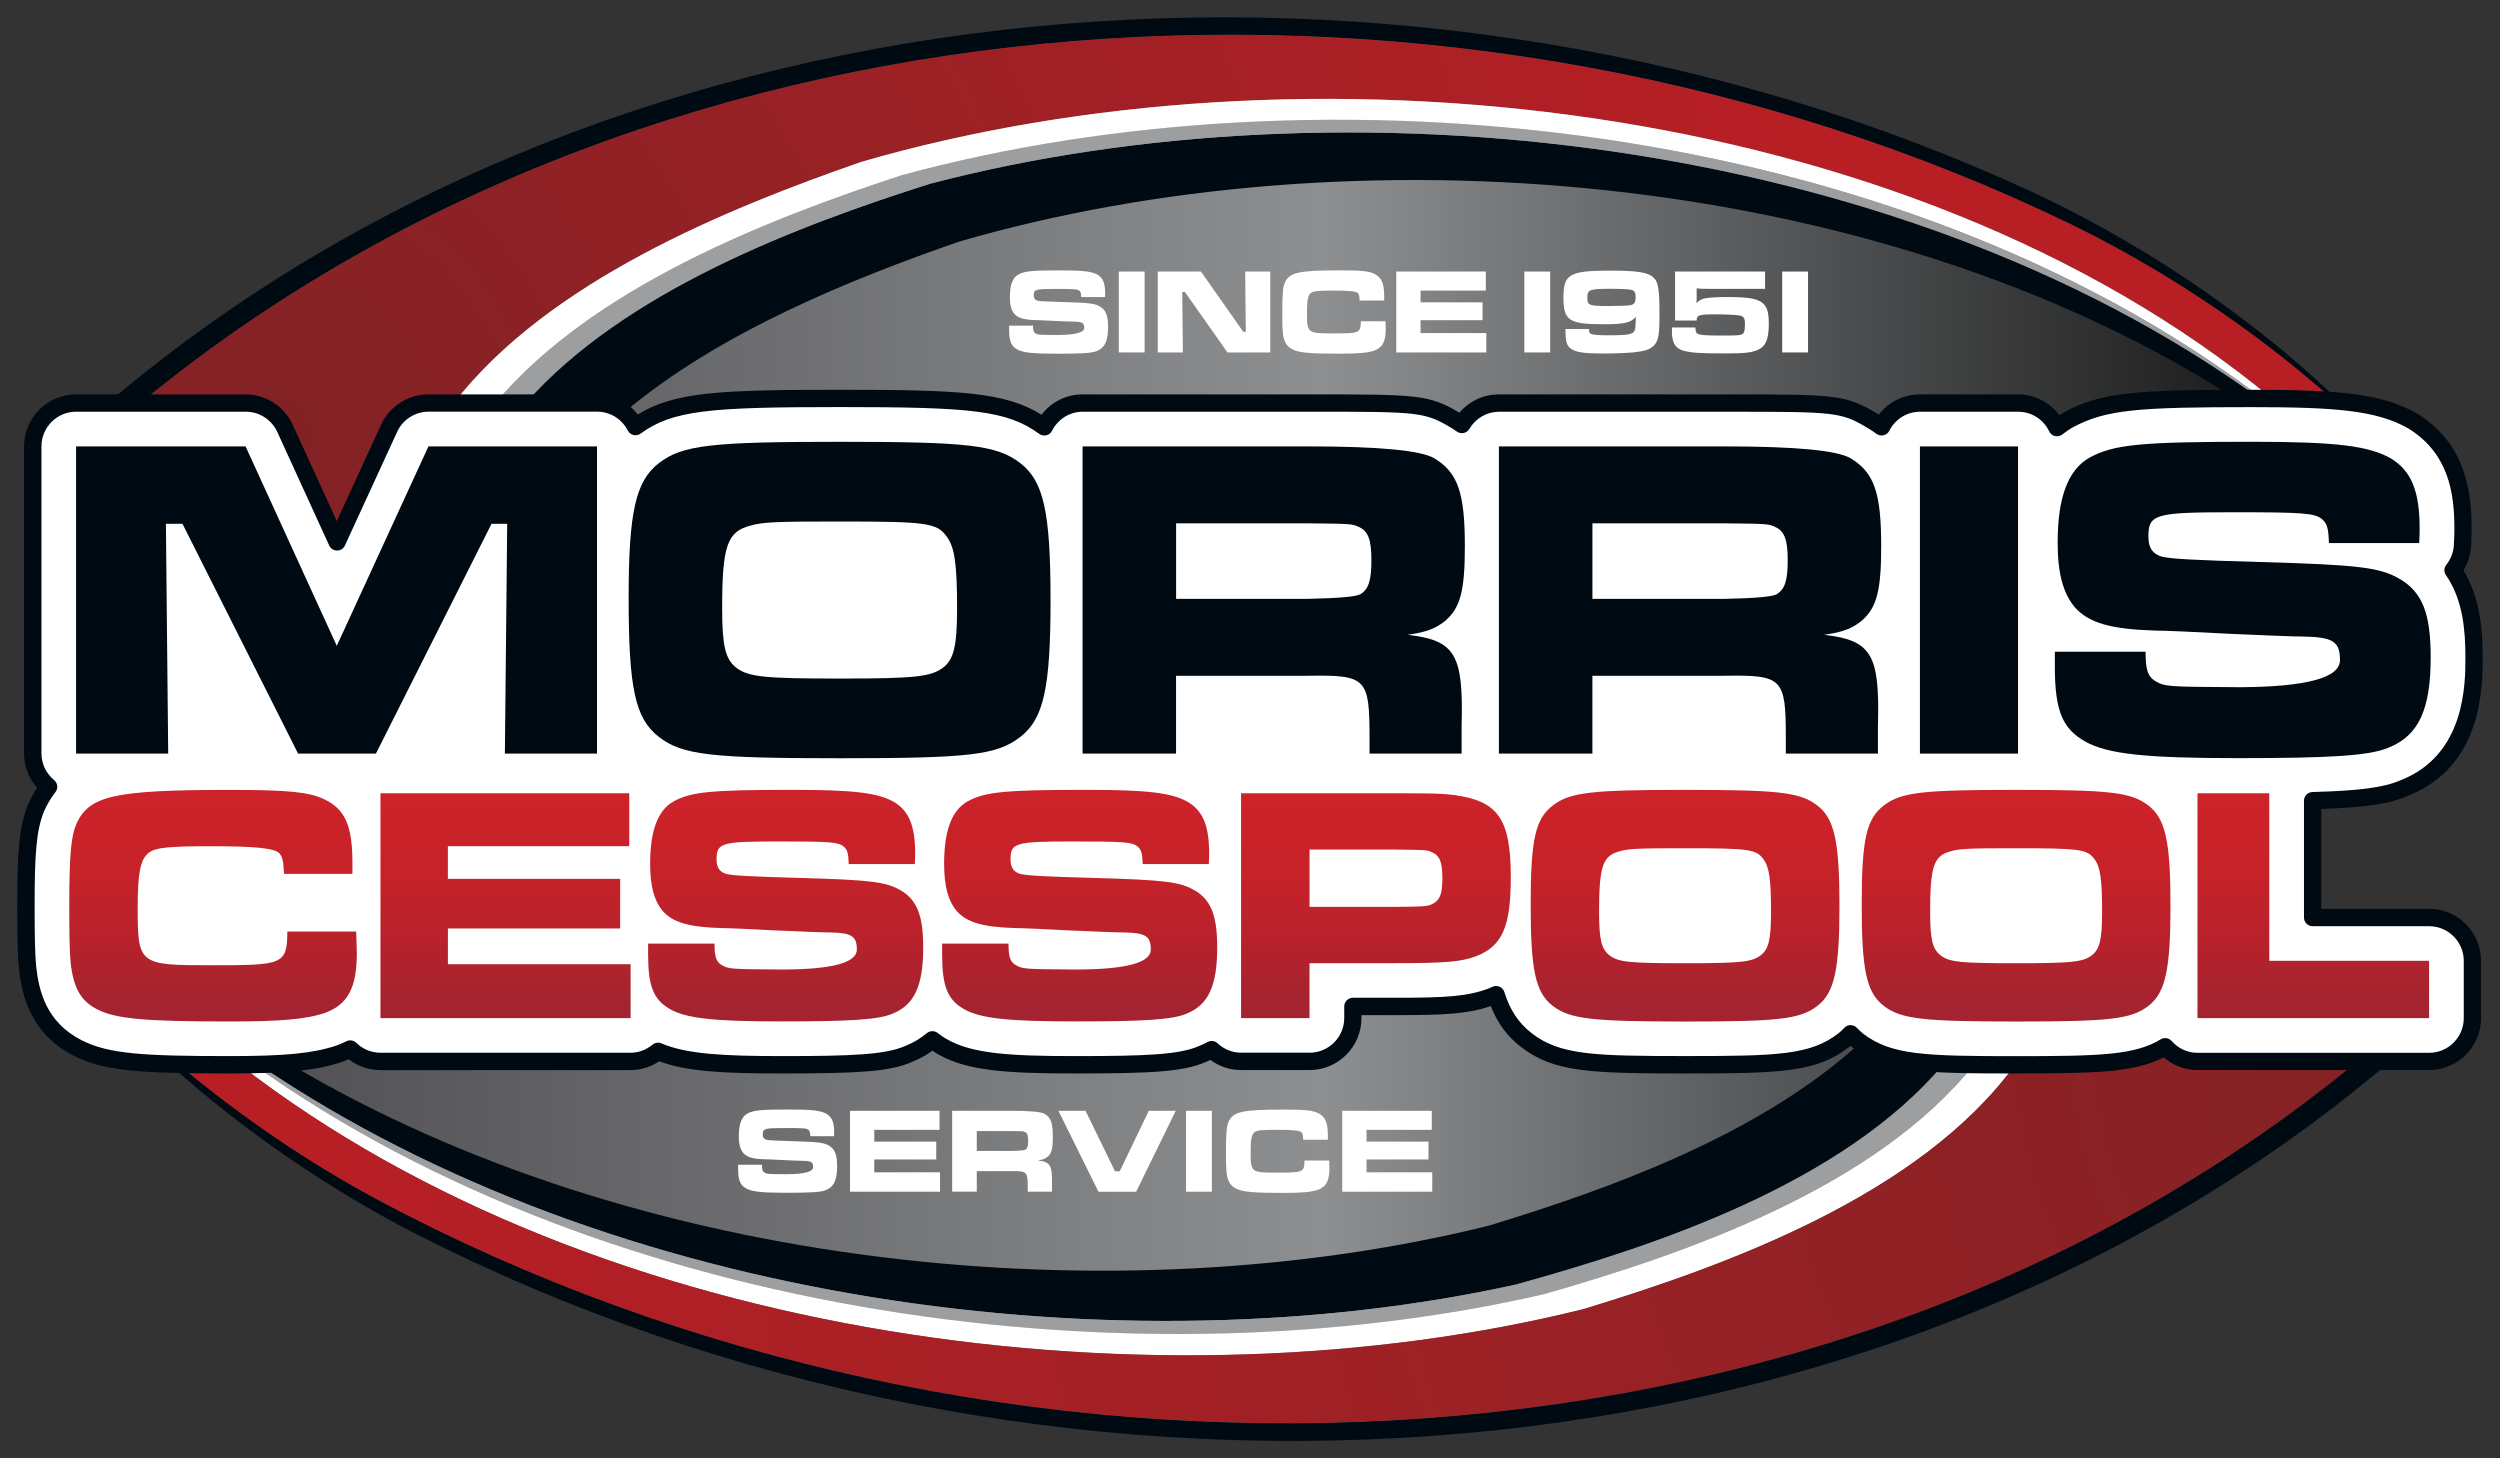 <svg xmlns="http://www.w3.org/2000/svg" xmlns:xlink="http://www.w3.org/1999/xlink" id="Layer_1" viewBox="0 0 721.76 421"><rect x="0" y="0" width="721.76" height="421" fill="#333333" stroke="none"/><defs><style>.cls-1{fill:url(#linear-gradient);}.cls-1,.cls-2,.cls-3,.cls-4,.cls-5,.cls-6,.cls-7,.cls-8{stroke-width:0px;}.cls-2{fill:url(#radial-gradient);}.cls-3{fill:url(#radial-gradient-2);}.cls-4{fill:url(#linear-gradient-2);}.cls-5{fill:#9c9ea0;}.cls-6{fill:#b81f25;}.cls-7{fill:#fff;}.cls-8{fill:#000a13;}</style><linearGradient id="linear-gradient" x1="7.5" y1="210.46" x2="714.26" y2="210.46" gradientUnits="userSpaceOnUse"><stop offset="0" stop-color="#434244"></stop><stop offset=".53" stop-color="#8d8f91"></stop><stop offset="1" stop-color="#000"></stop></linearGradient><radialGradient id="radial-gradient" cx="701.77" cy="306.23" fx="701.77" fy="306.23" r="617.74" gradientUnits="userSpaceOnUse"><stop offset="0" stop-color="#822225"></stop><stop offset="1" stop-color="#b81f25"></stop></radialGradient><radialGradient id="radial-gradient-2" cx="77.77" cy="126.51" fx="77.77" fy="126.51" r="451.67" xlink:href="#radial-gradient"></radialGradient><linearGradient id="linear-gradient-2" x1="360.65" y1="233.39" x2="360.65" y2="292.84" gradientUnits="userSpaceOnUse"><stop offset="0" stop-color="#cc2229"></stop><stop offset=".29" stop-color="#c72229"></stop><stop offset=".61" stop-color="#ba222b"></stop><stop offset=".93" stop-color="#a5232f"></stop><stop offset=".96" stop-color="#a32430"></stop></linearGradient></defs><path class="cls-1" d="m701.29,264.9h-33.64v-33.74c14.93-.42,21.58-1.48,26.65-3.71,19.96-7.98,19.96-29.55,19.96-37.67,0-8.54-.89-17.73-6.06-25.16,1.52-1.9,2.51-4.27,2.71-6.87.16-2.13.17-4.42.17-5.07,0-10.26-1.59-23.03-14.31-31.01-5.87-3.43-12.83-5.12-22.78-5.93-22.97-20.51-49.52-38.11-76.23-51.1C422.99-20.08,192.33-8.82,40.46,116.38h-18.49c-6.9,0-12.5,5.6-12.5,12.5v88.69c0,3.88,1.8,7.29,4.57,9.59-1.33,1.7-2.51,3.64-3.52,5.88-2.6,6.19-3.02,13.58-3.02,28.89,0,9.02.13,14,.46,17.29.77,7.25,3.12,17.55,14.45,23.34,6.37,3.24,13.87,4.38,29.08,4.73,18.02,15.13,37.66,28.45,57.52,39.1,176.02,94.03,414.98,89.12,571.65-39.94h20.64c6.9,0,12.5-5.6,12.5-12.5v-16.55c0-6.9-5.6-12.5-12.5-12.5Z"></path><path class="cls-8" d="m437.61,370.86c40.88-11.26,94.51-29.26,123.59-63.73-11.77-.53-18.27-2.03-24.06-6.17-28.92,26.65-72.79,42.4-107.34,52.9-106.67,26.48-245.61,13.32-346.53-46.95-2.53.2-5.37.33-8.57.41,102.18,69.5,249.57,88.54,362.91,63.54Z"></path><path class="cls-5" d="m445.86,373.6c41.27-11.81,95.52-30.65,123.99-66.24-3.16-.04-6.05-.11-8.65-.23-29.08,34.47-82.71,52.47-123.59,63.73-113.34,25-260.73,5.96-362.91-63.54-.5.01-.98.03-1.5.04,103.12,73.69,256.18,93.16,372.66,66.24Z"></path><path class="cls-7" d="m457.14,377.96c41.94-12.74,97.32-33.03,124.65-70.54-4.42,0-8.36-.01-11.93-.06-28.47,35.58-82.72,54.43-123.99,66.24-116.48,26.92-269.54,7.45-372.66-66.24-1.26.02-2.62.04-4,.05,104.18,80.74,266.51,100.71,387.93,70.56Z"></path><path class="cls-2" d="m109,346.38c176.02,94.03,414.98,89.12,571.65-39.94h-46.23c-3.73,0-7.03-1.66-9.32-4.25-8.21,4.93-18.56,5.22-42.84,5.22-.17,0-.31,0-.48,0-27.33,37.51-82.71,57.8-124.65,70.54-121.43,30.15-283.75,10.18-387.93-70.56-.96,0-1.86.02-2.87.02-5.68,0-10.55-.04-14.85-.14,18.02,15.13,37.66,28.45,57.52,39.1Z"></path><path class="cls-8" d="m680.65,306.45c-156.66,129.06-395.63,133.96-571.65,39.94-19.86-10.64-39.5-23.97-57.52-39.1-.88-.02-1.75-.04-2.58-.07,21.61,19.42,46.25,36.23,71.12,48.98,177.41,90.63,415.75,81.53,570.04-49.75h-9.42Z"></path><path class="cls-6" d="m48.84,307.21c.56.5,1.11,1.01,1.68,1.51-.55-.49-1.06-1.01-1.61-1.51-.02,0-.04,0-.07,0Z"></path><path class="cls-7" d="m554.29,128.88h28.32v88.69h-28.32v-88.69Zm-241.73,0h65.29q30.58,0,36.3,3.46c6.78,4.12,8.78,9.97,8.78,25.4,0,12.9-1.33,17.82-5.72,21.54-2.66,2.13-5.19,3.19-10.77,3.99,13.7,1.59,16.09,5.58,15.56,26.06v8.24h-26.59v-4.65c0-17.15-.93-18.08-17.68-17.82h-38.16v22.47h-26.99v-88.69Zm-204.03,88.69h-22.47l-33.38-66.35h-4.79l.66,66.35h-26.59v-88.69h48.93l26.33,57.58,26.46-57.58h48.67v88.69h-26.59l.66-66.35h-4.52l-33.37,66.35Zm134.13,1.33c-37.36,0-45.61-.93-52.39-6.12-6.91-5.32-8.78-14.1-8.78-40.16s1.99-33.77,8.78-38.96c6.78-5.19,15.16-6.12,52.12-6.12s45.34.93,52.12,6.12c6.78,5.19,8.78,14.09,8.78,39.49s-1.99,34.44-8.78,39.63c-6.78,5.19-15.16,6.12-51.86,6.12Zm272.93-1.33v-4.65c0-17.15-.93-18.08-17.68-17.82h-38.16v22.47h-26.99v-88.69h65.29q30.58,0,36.3,3.46c6.78,4.12,8.78,9.97,8.78,25.4,0,12.9-1.33,17.82-5.72,21.54-2.66,2.13-5.19,3.19-10.77,3.99,13.7,1.59,16.09,5.58,15.56,26.06v8.24h-26.59Zm174.07-1.73c-5.45,2.39-16.09,3.06-43.75,3.06s-37.5-1.2-43.88-4.79c-6.65-3.72-8.78-9.04-8.78-21.67v-4.26h26.2c0,4.92.53,7.05,2.66,8.38,2.93,1.73,3.19,1.73,24.47,1.86q28.99-.13,28.99-7.84c0-5.32-1.99-6.65-10.64-6.78-3.06,0-11.83-.4-21.27-.8-9.84-.53-18.61-.93-21.54-.93-12.9-.4-19.15-2.26-23.14-6.78-3.32-3.99-4.92-9.71-4.92-18.61,0-13.16,3.06-21.14,9.31-24.6,6.91-3.72,14.63-4.52,46.67-4.52,24.73,0,34.04,1.2,40.42,4.92,5.72,3.59,8.11,9.31,8.11,20.21,0,.53,0,2.39-.13,4.12h-26.06c-.13-4.39-.53-5.58-1.99-6.91-2.13-1.73-5.19-1.99-25.53-1.99-22.74,0-24.6.53-24.6,7.05,0,3.19,1.2,4.92,3.72,5.72,2.39.67,9.31,1.06,28.72,1.6,28.59.8,34.57,1.6,40.16,4.92,6.51,3.86,8.91,9.97,8.91,22.6,0,15.03-3.46,22.61-12.1,26.06ZM93.68,292.49c-5.26,1.75-12.46,2.43-27.35,2.43-24.72,0-32.9-.78-38.25-3.5-4.77-2.43-6.91-6.23-7.69-13.53-.29-2.92-.39-8.27-.39-15.96,0-15.09.49-20.34,2.04-24.04,3.7-8.18,10.9-9.83,44.38-9.83,16.74,0,22.78.58,27.25,2.73,5.94,2.82,8.08,7.59,8.08,18.3v3.21h-19.76c-.19-3.8-.39-4.67-1.17-5.74-1.17-1.66-6.62-2.24-20.05-2.24-12.36,0-15.96.39-17.91,1.95-2.33,1.95-3.11,5.74-3.11,15.57,0,16.64.29,16.84,21.12,16.84s22-.1,22.09-9.73h19.86c.1,3.7.19,5.16.19,6.13,0,10.22-2.63,14.99-9.34,17.42Zm88.37,1.46h-72.22v-64.92h71.83v15.28h-52.37v9.44h49.74v14.31h-49.74v10.32h52.75v15.57Zm75.62-1.27c-3.99,1.75-11.78,2.24-32.02,2.24s-27.45-.88-32.12-3.5c-4.87-2.73-6.42-6.62-6.42-15.87v-3.11h19.18c0,3.6.39,5.16,1.95,6.13,2.14,1.27,2.33,1.27,17.91,1.36q21.22-.1,21.22-5.74c0-3.89-1.46-4.87-7.79-4.96-2.24,0-8.66-.29-15.57-.58-7.2-.39-13.63-.68-15.77-.68-9.44-.29-14.02-1.65-16.94-4.96-2.43-2.92-3.6-7.11-3.6-13.63,0-9.64,2.24-15.48,6.81-18.01,5.06-2.73,10.71-3.31,34.17-3.31,18.1,0,24.92.88,29.59,3.6,4.19,2.63,5.94,6.81,5.94,14.8,0,.39,0,1.75-.1,3.02h-19.08c-.1-3.21-.39-4.09-1.46-5.06-1.56-1.27-3.8-1.46-18.69-1.46-16.64,0-18.01.39-18.01,5.16,0,2.34.88,3.6,2.72,4.19,1.75.49,6.81.78,21.02,1.17,20.93.58,25.31,1.17,29.4,3.6,4.77,2.82,6.52,7.3,6.52,16.55,0,11-2.53,16.55-8.86,19.08Zm84.87,0c-3.99,1.75-11.78,2.24-32.02,2.24s-27.45-.88-32.12-3.5c-4.87-2.73-6.42-6.62-6.42-15.87v-3.11h19.17c0,3.6.39,5.16,1.95,6.13,2.14,1.27,2.34,1.27,17.91,1.36q21.22-.1,21.22-5.74c0-3.89-1.46-4.87-7.79-4.96-2.24,0-8.66-.29-15.57-.58-7.2-.39-13.63-.68-15.77-.68-9.44-.29-14.02-1.65-16.94-4.96-2.43-2.92-3.6-7.11-3.6-13.63,0-9.64,2.24-15.48,6.81-18.01,5.06-2.73,10.71-3.31,34.17-3.31,18.1,0,24.92.88,29.59,3.6,4.19,2.63,5.94,6.81,5.94,14.8,0,.39,0,1.75-.1,3.02h-19.08c-.1-3.21-.39-4.09-1.46-5.06-1.56-1.27-3.8-1.46-18.69-1.46-16.64,0-18.01.39-18.01,5.16,0,2.34.88,3.6,2.72,4.19,1.75.49,6.81.78,21.02,1.17,20.93.58,25.31,1.17,29.4,3.6,4.77,2.82,6.52,7.3,6.52,16.55,0,11-2.53,16.55-8.86,19.08Zm83.7-16.64c-4.38,1.66-8.86,2.04-23.26,2.04h-24.92v15.87h-19.76v-64.92h44.48c11.68,0,13.63.1,16.94.49,12.85,1.75,16.45,6.91,16.45,23.85,0,14.11-2.43,19.76-9.93,22.68Zm98.4,14.41c-4.96,3.8-11.1,4.48-37.96,4.48s-33.39-.68-38.35-4.48c-5.06-3.89-6.42-10.32-6.42-29.4s1.46-24.72,6.42-28.52c4.96-3.8,11.1-4.48,38.16-4.48s33.19.68,38.15,4.48c4.96,3.8,6.42,10.32,6.42,28.91s-1.46,25.21-6.42,29.01Zm95.57,0c-4.96,3.8-11.1,4.48-37.96,4.48s-33.39-.68-38.35-4.48c-5.06-3.89-6.42-10.32-6.42-29.4s1.46-24.72,6.42-28.52c4.96-3.8,11.1-4.48,38.16-4.48s33.19.68,38.15,4.48c4.96,3.8,6.42,10.32,6.42,28.91s-1.46,25.21-6.42,29.01Zm81.07,3.5h-66.87v-64.92h20.73v48.37h46.14v16.55Z"></path><path class="cls-3" d="m40.46,116.38h30.44c4.89,0,9.34,2.85,11.37,7.3l14.99,32.78,15.07-32.8c2.04-4.44,6.47-7.28,11.36-7.28h7.32c27.19-35.08,78.34-55.99,117.65-69.64,126.65-36.77,300.85-19.64,407.26,68.32h17.31c-22.79-20.22-49.05-37.56-75.47-50.41C422.99-20.08,192.33-8.82,40.46,116.38Z"></path><path class="cls-8" d="m674.73,115.18c-25.71-24.51-56.98-45.34-88.37-59.91C410.45-26.05,180.66-10.81,31.09,116.38h9.37C192.33-8.82,422.99-20.08,597.76,64.64c26.41,12.85,52.67,30.19,75.47,50.41.05.04.1.09.15.13h1.35Z"></path><path class="cls-8" d="m268.44,53.07c-38.4,12.21-88.07,30.95-116.69,63.31h20.61c2.94,0,5.56,1.11,7.68,2.82,27.65-23.4,66-38.72,96.87-49.45,112.65-32.71,263.85-21.78,368.46,45.31,1.52,0,3.04,0,4.67,0,.83,0,1.53.01,2.33.01-105.31-76.33-264.74-93.23-383.93-62Z"></path><path class="cls-5" d="m260.09,50.65c-38.76,12.76-88.99,32.32-117.1,65.73h8.76c28.62-32.36,78.29-51.1,116.69-63.31,119.18-31.24,278.61-14.34,383.93,62,.28,0,.53,0,.81,0C547.29,34.38,382.19,17.35,260.09,50.65Z"></path><path class="cls-7" d="m248.66,46.74c-39.31,13.65-90.46,34.57-117.65,69.64h11.99c28.11-33.4,78.34-52.97,117.1-65.73,122.1-33.31,287.2-16.28,393.08,64.42.94,0,1.87,0,2.77.02C549.55,27.1,375.32,9.96,248.66,46.74Z"></path><path class="cls-7" d="m701.29,264.9h-33.64v-33.74c14.93-.42,21.58-1.48,26.65-3.71,19.96-7.98,19.96-29.55,19.96-37.67,0-8.54-.89-17.73-6.06-25.16,1.52-1.9,2.51-4.27,2.71-6.87.16-2.13.17-4.42.17-5.07,0-10.26-1.59-23.03-14.31-31.01-9.71-5.67-22.27-6.63-46.73-6.63-33.1,0-42.75.71-52.72,6.08-1.27.7-2.41,1.5-3.48,2.34-2.02-4.19-6.27-7.1-11.23-7.1h-28.33c-4.86,0-9.03,2.8-11.1,6.86-.75-.55-1.54-1.08-2.39-1.6-8.7-5.26-10.62-5.26-42.77-5.26h-65.29c-4.59,0-8.56,2.5-10.73,6.19-.46-.31-.9-.63-1.39-.93-8.7-5.26-10.62-5.26-42.77-5.26h-65.29c-4.87,0-9.05,2.82-11.11,6.89-10.07-7.38-21.31-8.21-59.06-8.21s-48.91.83-58.96,8.14c-2.07-4.03-6.23-6.82-11.07-6.82h-48.67c-4.88,0-9.32,2.84-11.36,7.28l-15.07,32.8-14.99-32.78c-2.03-4.45-6.47-7.3-11.37-7.3H21.97c-6.9,0-12.5,5.6-12.5,12.5v88.69c0,3.88,1.8,7.29,4.57,9.59-1.33,1.7-2.51,3.64-3.52,5.88-2.6,6.19-3.02,13.58-3.02,28.89,0,9.02.13,14,.46,17.29.77,7.25,3.12,17.55,14.45,23.34,8.16,4.16,18.13,4.86,43.92,4.86,16.31,0,24.5-.81,31.6-3.18,1.13-.41,2.18-.87,3.18-1.36,2.25,2.2,5.33,3.57,8.72,3.57h72.22c3.02,0,5.75-1.12,7.92-2.9,7.54,3.24,18,3.87,35.68,3.87,21.81,0,30.68-.5,36.67-3.13,2.71-1.08,4.94-2.49,6.84-4.07.96.73,1.95,1.45,3.11,2.09,7.72,4.34,18.49,5.1,38.25,5.1,21.81,0,30.68-.5,36.67-3.13.93-.37,1.79-.79,2.61-1.23,2.23,2.08,5.21,3.39,8.5,3.39h19.76c6.9,0,12.5-5.6,12.5-12.5v-3.36h12.42c15.11,0,21.23-.41,27.81-2.9.39-.15.74-.33,1.11-.49,1.64,5.29,4.3,9.69,8.84,13.18,8.76,6.71,18.65,7.05,45.94,7.05s36.79-.34,45.56-7.05c.76-.58,1.37-1.25,2.04-1.89.67.64,1.28,1.3,2.04,1.89,8.76,6.71,18.65,7.05,45.94,7.05,24.28,0,34.63-.29,42.84-5.22,2.29,2.59,5.6,4.25,9.32,4.25h66.87c6.9,0,12.5-5.6,12.5-12.5v-16.55c0-6.9-5.6-12.5-12.5-12.5Z"></path><path class="cls-8" d="m582.26,309.92c-27.92,0-38.06-.37-47.46-7.57-.18-.14-.36-.28-.52-.42-.17.14-.34.28-.52.42-9.4,7.2-19.43,7.56-47.08,7.56s-38.06-.37-47.46-7.57c-4.03-3.1-6.88-6.91-8.82-11.88-6.48,2.22-12.94,2.61-27.43,2.61h-9.91v.86c0,8.27-6.73,15-15,15h-19.76c-3.19,0-6.27-1.03-8.84-2.92-.44.21-.89.41-1.36.59-6.37,2.8-15.4,3.31-37.59,3.31-20.2,0-31.26-.81-39.47-5.42-.65-.37-1.26-.75-1.84-1.15-1.84,1.33-3.8,2.4-5.96,3.26-6.37,2.81-15.4,3.31-37.6,3.31-17.03,0-27.45-.56-35.32-3.53-2.48,1.68-5.32,2.56-8.29,2.56h-72.22c-3.34,0-6.52-1.1-9.14-3.12-.62.27-1.25.52-1.91.76-7.36,2.47-15.84,3.33-32.45,3.33-26.24,0-36.43-.74-45.05-5.14-12.43-6.34-14.98-17.48-15.81-25.3-.34-3.37-.47-8.29-.47-17.55,0-15.66.44-23.27,3.21-29.86.76-1.69,1.6-3.21,2.53-4.62-2.42-2.73-3.77-6.22-3.77-9.88v-88.69c0-8.27,6.73-15,15-15h48.93c5.85,0,11.21,3.44,13.64,8.76l12.72,27.82,12.8-27.85c2.43-5.3,7.78-8.74,13.63-8.74h48.66c4.67,0,8.99,2.17,11.8,5.81,10.53-6.56,23.95-7.14,58.24-7.14s47.78.59,58.33,7.2c2.8-3.68,7.13-5.87,11.84-5.87h65.29c31.5,0,34.64,0,43.51,5.29,2.82-3.35,6.92-5.29,11.38-5.29h65.29c32.13,0,34.76,0,44.06,5.62.12.07.24.15.37.22,2.81-3.66,7.13-5.84,11.83-5.84h28.32c4.79,0,9.16,2.24,11.96,6,.51-.34,1.02-.64,1.54-.93,10.47-5.64,20.32-6.4,53.94-6.4,24.93,0,37.77,1.01,47.99,6.97,13.79,8.65,15.55,22.27,15.55,33.16,0,.68,0,3.05-.17,5.25-.19,2.42-.94,4.71-2.19,6.73,4.89,8.01,5.55,17.55,5.55,25.11,0,8.58,0,31.38-21.52,39.99-5.25,2.31-11.97,3.35-25.08,3.81v28.82h31.13c8.27,0,15,6.73,15,15v16.55c0,8.27-6.73,15-15,15h-66.87c-3.57,0-7.03-1.31-9.75-3.66-8.65,4.43-19.78,4.63-42.42,4.63Zm-47.98-13.95c.62,0,1.25.23,1.73.7l.53.52c.41.41.82.83,1.31,1.2,8.11,6.22,17.74,6.53,44.41,6.53,24.78,0,34.12-.4,41.55-4.86,1.03-.62,2.36-.42,3.16.48,1.95,2.2,4.59,3.41,7.46,3.41h66.87c5.51,0,10-4.49,10-10v-16.55c0-5.51-4.49-10-10-10h-33.63c-1.38,0-2.5-1.12-2.5-2.5v-33.74c0-1.35,1.08-2.46,2.43-2.5,14-.39,20.73-1.31,25.71-3.5,18.46-7.39,18.46-27.72,18.46-35.38s-.67-16.63-5.62-23.73c-.63-.91-.6-2.13.1-2.99,1.26-1.58,2.02-3.48,2.18-5.5.15-2.04.16-4.25.16-4.88,0-10.21-1.56-21.63-13.13-28.89-9.15-5.34-21.41-6.25-45.4-6.25-32.61,0-42.07.68-51.54,5.79-1.12.62-2.15,1.35-3.12,2.1-.6.47-1.38.63-2.1.47-.74-.17-1.36-.67-1.68-1.35-1.69-3.51-5.13-5.68-8.98-5.68h-28.32c-3.75,0-7.14,2.1-8.87,5.49-.33.66-.94,1.13-1.65,1.3-.71.16-1.46.02-2.06-.42-.69-.51-1.42-1-2.2-1.47-8.1-4.9-9.35-4.9-41.46-4.9h-65.29c-3.54,0-6.75,1.86-8.58,4.96-.35.6-.93,1.02-1.61,1.17-.68.15-1.38.02-1.95-.38-.66-.45-.96-.66-1.28-.86-8.11-4.9-9.36-4.9-41.47-4.9h-65.29c-3.75,0-7.16,2.11-8.88,5.51-.33.65-.93,1.13-1.65,1.3-.71.16-1.46.02-2.06-.42-9.31-6.82-20-7.73-57.58-7.73s-48.2.9-57.5,7.66c-.59.43-1.34.57-2.05.41-.71-.17-1.31-.64-1.64-1.29-1.73-3.36-5.12-5.45-8.85-5.45h-48.66c-3.9,0-7.47,2.29-9.08,5.82l-15.08,32.81c-.41.89-1.29,1.46-2.27,1.46h0c-.98,0-1.86-.57-2.27-1.46l-14.99-32.78c-1.62-3.55-5.19-5.84-9.09-5.84H21.97c-5.51,0-10,4.49-10,10v88.69c0,2.94,1.33,5.74,3.66,7.66,1.04.86,1.21,2.4.38,3.47-1.25,1.61-2.3,3.36-3.22,5.37-2.4,5.73-2.79,12.91-2.79,27.86,0,8.96.13,13.9.44,17.04.77,7.22,2.95,16.18,13.11,21.36,7.71,3.93,17.44,4.59,42.78,4.59,16.01,0,24.07-.8,30.81-3.05.98-.35,1.95-.78,2.86-1.23.94-.47,2.09-.3,2.86.45,1.88,1.84,4.36,2.86,6.98,2.86h72.22c2.29,0,4.48-.81,6.33-2.33.73-.59,1.72-.74,2.58-.37,7.18,3.08,17.73,3.67,34.7,3.67,20.47,0,29.95-.41,35.66-2.92,2.35-.94,4.37-2.14,6.25-3.7.9-.74,2.18-.77,3.11-.07.87.66,1.77,1.31,2.83,1.9,7.24,4.07,17.71,4.79,37.02,4.79,20.47,0,29.95-.41,35.66-2.92.93-.37,1.7-.75,2.45-1.15.95-.49,2.09-.35,2.88.38,1.87,1.75,4.29,2.71,6.8,2.71h19.76c5.51,0,10-4.49,10-10v-3.36c0-1.38,1.12-2.5,2.5-2.5h12.41c14.78,0,20.74-.4,26.93-2.74l1.01-.46c.65-.27,1.39-.27,2.04.03s1.13.85,1.34,1.53c1.61,5.2,4.14,8.99,7.97,11.94,8.12,6.22,17.75,6.53,44.41,6.53s35.92-.32,44.04-6.53c.48-.37.88-.78,1.29-1.19l.54-.53c.48-.46,1.11-.7,1.73-.7Z"></path><path class="cls-7" d="m242.39,150.55c-18.35,0-22.07.13-25.8,1.2-6.65,1.73-8.11,5.85-8.11,23.8,0,11.04.93,14.63,3.99,17.15,3.59,2.79,7.85,3.19,30.18,3.19s26.19-.53,29.65-3.19c3.06-2.39,3.99-6.25,3.99-17.02,0-12.77-.66-17.82-3.06-20.88-2.79-3.86-5.85-4.26-30.85-4.26Z"></path><path class="cls-7" d="m392.74,171.56c2.39-1.46,3.19-3.99,3.19-9.84s-.93-8.38-3.59-9.57c-1.99-.93-2.26-.93-14.76-1.06h-38.03v21.81h38.03q13.3-.27,15.16-1.33Z"></path><path class="cls-7" d="m512.53,152.15c-1.99-.93-2.26-.93-14.76-1.06h-38.03v21.81h38.03q13.3-.27,15.16-1.33c2.39-1.46,3.19-3.99,3.19-9.84s-.93-8.38-3.59-9.57Z"></path><polygon class="cls-8" points="141.91 151.22 146.43 151.22 145.76 217.57 172.36 217.57 172.36 128.88 123.69 128.88 97.23 186.46 70.9 128.88 21.97 128.88 21.97 217.57 48.56 217.57 47.9 151.22 52.68 151.22 86.06 217.57 108.53 217.57 141.91 151.22"></polygon><path class="cls-8" d="m303.29,173.16c0-25.4-1.99-34.31-8.78-39.49-6.78-5.19-15.03-6.12-52.12-6.12s-45.34.93-52.12,6.12c-6.78,5.19-8.78,14.23-8.78,38.96,0,26.06,1.86,34.84,8.78,40.16,6.78,5.19,15.03,6.12,52.39,6.12s45.08-.93,51.86-6.12c6.78-5.19,8.78-14.1,8.78-39.63Zm-30.98,19.55c-3.46,2.66-7.98,3.19-29.65,3.19s-26.59-.4-30.18-3.19c-3.06-2.53-3.99-6.12-3.99-17.15,0-17.95,1.46-22.07,8.11-23.8,3.72-1.06,7.45-1.2,25.8-1.2,25,0,28.06.4,30.85,4.26,2.39,3.06,3.06,8.11,3.06,20.88,0,10.77-.93,14.63-3.99,17.02Z"></path><path class="cls-8" d="m339.55,195.1h38.16c16.75-.27,17.68.67,17.68,17.82v4.65h26.59v-8.24c.53-20.48-1.86-24.47-15.56-26.06,5.58-.8,8.11-1.86,10.77-3.99,4.39-3.72,5.72-8.64,5.72-21.54,0-15.43-1.99-21.28-8.78-25.4q-5.72-3.46-36.3-3.46h-65.29v88.69h26.99v-22.47Zm0-44.01h38.03c12.5.13,12.76.13,14.76,1.06,2.66,1.2,3.59,3.72,3.59,9.57s-.8,8.38-3.19,9.84q-1.86,1.06-15.16,1.33h-38.03v-21.81Z"></path><path class="cls-8" d="m542.18,209.33c.53-20.48-1.86-24.47-15.56-26.06,5.58-.8,8.11-1.86,10.77-3.99,4.39-3.72,5.72-8.64,5.72-21.54,0-15.43-1.99-21.28-8.78-25.4q-5.72-3.46-36.3-3.46h-65.29v88.69h26.99v-22.47h38.16c16.75-.27,17.68.67,17.68,17.82v4.65h26.59v-8.24Zm-29.25-37.76q-1.86,1.06-15.16,1.33h-38.03v-21.81h38.03c12.5.13,12.76.13,14.76,1.06,2.66,1.2,3.59,3.72,3.59,9.57s-.8,8.38-3.19,9.84Z"></path><rect class="cls-8" x="554.29" y="128.88" width="28.32" height="88.69"></rect><path class="cls-8" d="m692.85,167.18c-5.59-3.32-11.57-4.12-40.16-4.92-19.41-.53-26.33-.93-28.72-1.6-2.53-.8-3.72-2.53-3.72-5.72,0-6.52,1.86-7.05,24.6-7.05,20.34,0,23.4.27,25.53,1.99,1.46,1.33,1.86,2.53,1.99,6.91h26.06c.13-1.73.13-3.59.13-4.12,0-10.9-2.39-16.62-8.11-20.21-6.38-3.72-15.69-4.92-40.42-4.92-32.04,0-39.76.8-46.67,4.52-6.25,3.46-9.31,11.43-9.31,24.6,0,8.91,1.6,14.63,4.92,18.61,3.99,4.52,10.24,6.38,23.14,6.78,2.93,0,11.7.4,21.54.93,9.44.4,18.22.8,21.27.8,8.64.13,10.64,1.46,10.64,6.78q0,7.71-28.99,7.84c-21.28-.13-21.54-.13-24.47-1.86-2.13-1.33-2.66-3.46-2.66-8.38h-26.2v4.26c0,12.63,2.13,17.95,8.78,21.67,6.38,3.59,17.29,4.79,43.88,4.79s38.3-.66,43.75-3.06c8.64-3.46,12.1-11.04,12.1-26.06,0-12.63-2.39-18.75-8.91-22.6Z"></path><path class="cls-7" d="m413.2,245.96c-1.36-.58-1.56-.58-10.41-.68h-24.72v16.55h24.72c8.96-.1,9.34-.1,11-.97,1.95-1.07,2.63-2.82,2.63-7.49s-.78-6.42-3.21-7.4Z"></path><path class="cls-7" d="m486.49,244.89c-13.43,0-16.16.1-18.88.88-4.87,1.27-5.94,4.28-5.94,17.42,0,8.08.68,10.71,2.92,12.56,2.63,2.04,5.74,2.34,22.09,2.34s19.17-.39,21.71-2.34c2.24-1.75,2.92-4.57,2.92-12.46,0-9.34-.49-13.04-2.24-15.28-2.04-2.82-4.28-3.11-22.58-3.11Z"></path><path class="cls-7" d="m606.88,263.29c0-9.34-.49-13.04-2.24-15.28-2.04-2.82-4.28-3.11-22.58-3.11-13.43,0-16.16.1-18.88.88-4.87,1.27-5.94,4.28-5.94,17.42,0,8.08.68,10.71,2.92,12.56,2.63,2.04,5.74,2.34,22.09,2.34s19.18-.39,21.71-2.34c2.24-1.75,2.92-4.57,2.92-12.46Z"></path><path class="cls-4" d="m102.83,268.93c.1,3.7.19,5.16.19,6.13,0,10.22-2.63,14.99-9.34,17.42-5.26,1.75-12.46,2.43-27.35,2.43-24.72,0-32.9-.78-38.25-3.5-4.77-2.43-6.91-6.23-7.69-13.53-.29-2.92-.39-8.27-.39-15.96,0-15.09.49-20.34,2.04-24.04,3.7-8.18,10.9-9.83,44.38-9.83,16.74,0,22.78.58,27.25,2.73,5.94,2.82,8.08,7.59,8.08,18.3v3.21h-19.76c-.19-3.8-.39-4.67-1.17-5.74-1.17-1.66-6.62-2.24-20.05-2.24-12.36,0-15.96.39-17.91,1.95-2.33,1.95-3.11,5.74-3.11,15.57,0,16.64.29,16.84,21.12,16.84s22-.1,22.09-9.73h19.86Zm26.47-.88h49.74v-14.31h-49.74v-9.44h52.37v-15.28h-71.83v64.92h72.22v-15.57h-52.75v-10.32Zm130.71-11c-4.09-2.43-8.47-3.02-29.4-3.6-14.21-.39-19.27-.68-21.02-1.17-1.85-.58-2.72-1.85-2.72-4.19,0-4.77,1.36-5.16,18.01-5.16,14.89,0,17.13.19,18.69,1.46,1.07.97,1.36,1.85,1.46,5.06h19.08c.1-1.27.1-2.63.1-3.02,0-7.98-1.75-12.17-5.94-14.8-4.67-2.73-11.49-3.6-29.59-3.6-23.46,0-29.1.58-34.17,3.31-4.57,2.53-6.81,8.37-6.81,18.01,0,6.52,1.17,10.71,3.6,13.63,2.92,3.31,7.49,4.67,16.94,4.96,2.14,0,8.56.29,15.77.68,6.91.29,13.33.58,15.57.58,6.33.1,7.79,1.07,7.79,4.96q0,5.65-21.22,5.74c-15.57-.1-15.77-.1-17.91-1.36-1.56-.97-1.95-2.53-1.95-6.13h-19.18v3.11c0,9.25,1.56,13.14,6.42,15.87,4.67,2.63,12.65,3.5,32.12,3.5s28.03-.49,32.02-2.24c6.33-2.53,8.86-8.08,8.86-19.08,0-9.25-1.75-13.72-6.52-16.55Zm84.87,0c-4.09-2.43-8.47-3.02-29.4-3.6-14.21-.39-19.27-.68-21.02-1.17-1.85-.58-2.72-1.85-2.72-4.19,0-4.77,1.36-5.16,18.01-5.16,14.89,0,17.13.19,18.69,1.46,1.07.97,1.36,1.85,1.46,5.06h19.08c.1-1.27.1-2.63.1-3.02,0-7.98-1.75-12.17-5.94-14.8-4.67-2.73-11.48-3.6-29.59-3.6-23.46,0-29.1.58-34.17,3.31-4.57,2.53-6.81,8.37-6.81,18.01,0,6.52,1.17,10.71,3.6,13.63,2.92,3.31,7.49,4.67,16.94,4.96,2.14,0,8.57.29,15.77.68,6.91.29,13.33.58,15.57.58,6.33.1,7.79,1.07,7.79,4.96q0,5.65-21.22,5.74c-15.57-.1-15.77-.1-17.91-1.36-1.56-.97-1.95-2.53-1.95-6.13h-19.17v3.11c0,9.25,1.56,13.14,6.42,15.87,4.67,2.63,12.65,3.5,32.12,3.5s28.03-.49,32.02-2.24c6.33-2.53,8.86-8.08,8.86-19.08,0-9.25-1.75-13.72-6.52-16.55Zm91.29-3.7c0,14.11-2.43,19.76-9.93,22.68-4.38,1.66-8.86,2.04-23.26,2.04h-24.92v15.87h-19.76v-64.92h44.48c11.68,0,13.63.1,16.94.49,12.85,1.75,16.45,6.91,16.45,23.85Zm-19.76,0c0-4.57-.78-6.42-3.21-7.4-1.36-.58-1.56-.58-10.41-.68h-24.72v16.55h24.72c8.96-.1,9.34-.1,11-.97,1.95-1.07,2.63-2.82,2.63-7.49Zm114.65,8.08c0,18.69-1.46,25.21-6.42,29.01-4.96,3.8-11.1,4.48-37.96,4.48s-33.39-.68-38.35-4.48c-5.06-3.89-6.42-10.32-6.42-29.4s1.46-24.72,6.42-28.52c4.96-3.8,11.1-4.48,38.16-4.48s33.19.68,38.15,4.48c4.96,3.8,6.42,10.32,6.42,28.91Zm-19.76,1.85c0-9.34-.49-13.04-2.24-15.28-2.04-2.82-4.28-3.11-22.58-3.11-13.43,0-16.16.1-18.88.88-4.87,1.27-5.94,4.28-5.94,17.42,0,8.08.68,10.71,2.92,12.56,2.63,2.04,5.74,2.34,22.09,2.34s19.17-.39,21.71-2.34c2.24-1.75,2.92-4.57,2.92-12.46Zm108.91,27.16c-4.96,3.8-11.1,4.48-37.96,4.48s-33.39-.68-38.35-4.48c-5.06-3.89-6.42-10.32-6.42-29.4s1.46-24.72,6.42-28.52c4.96-3.8,11.1-4.48,38.16-4.48s33.19.68,38.15,4.48c4.96,3.8,6.42,10.32,6.42,28.91s-1.46,25.21-6.42,29.01Zm-13.33-27.16c0-9.34-.49-13.04-2.24-15.28-2.04-2.82-4.28-3.11-22.58-3.11-13.43,0-16.16.1-18.88.88-4.87,1.27-5.94,4.28-5.94,17.42,0,8.08.68,10.71,2.92,12.56,2.63,2.04,5.74,2.34,22.09,2.34s19.18-.39,21.71-2.34c2.24-1.75,2.92-4.57,2.92-12.46Zm48.27,14.11v-48.37h-20.73v64.92h66.87v-16.55h-46.14Z"></path><path class="cls-7" d="m219.99,336.3c0,1.29.14,1.86.7,2.21.77.46.84.46,6.44.49q7.63-.03,7.63-2.07c0-1.4-.52-1.75-2.8-1.79-.8,0-3.12-.1-5.6-.21-2.59-.14-4.9-.25-5.67-.25-3.4-.1-5.04-.59-6.09-1.79-.88-1.05-1.3-2.56-1.3-4.9,0-3.47.81-5.57,2.45-6.48,1.82-.98,3.85-1.19,12.29-1.19,6.51,0,8.96.31,10.65,1.29,1.5.95,2.14,2.45,2.14,5.32,0,.14,0,.63-.04,1.09h-6.86c-.04-1.16-.14-1.47-.52-1.82-.56-.46-1.37-.53-6.72-.53-5.99,0-6.48.14-6.48,1.86,0,.84.32,1.3.98,1.51.63.17,2.45.28,7.56.42,7.53.21,9.1.42,10.58,1.29,1.72,1.02,2.35,2.63,2.35,5.95,0,3.96-.91,5.95-3.19,6.86-1.43.63-4.24.8-11.52.8s-9.88-.32-11.56-1.26c-1.75-.98-2.31-2.38-2.31-5.71v-1.12h6.9Z"></path><path class="cls-7" d="m271.25,320.69v5.5h-18.84v3.4h17.89v5.15h-17.89v3.71h18.98v5.6h-25.98v-23.36h25.84Z"></path><path class="cls-7" d="m274.89,320.69h17.19q8.05,0,9.56.91c1.79,1.08,2.31,2.63,2.31,6.69,0,3.4-.35,4.69-1.5,5.67-.7.56-1.36.84-2.84,1.05,3.61.42,4.24,1.47,4.1,6.86v2.17h-7v-1.23c0-4.52-.24-4.76-4.66-4.69h-10.05v5.92h-7.11v-23.36Zm17.12,11.59q3.5-.07,3.99-.35c.63-.38.84-1.05.84-2.59s-.24-2.21-.94-2.52c-.53-.25-.6-.25-3.89-.28h-10.01v5.74h10.01Z"></path><path class="cls-7" d="m313.4,320.69l8.51,17.47h1.36l8.4-17.47h7.77l-11.42,23.36h-10.89l-11.56-23.36h7.81Z"></path><path class="cls-7" d="m349.88,320.69v23.36h-7.46v-23.36h7.46Z"></path><path class="cls-7" d="m383.74,335.04c.03,1.33.07,1.86.07,2.21,0,3.68-.94,5.39-3.36,6.27-1.89.63-4.48.88-9.84.88-8.89,0-11.83-.28-13.76-1.26-1.72-.88-2.49-2.24-2.77-4.87-.1-1.05-.14-2.98-.14-5.74,0-5.43.18-7.32.74-8.65,1.33-2.94,3.92-3.54,15.97-3.54,6.02,0,8.19.21,9.8.98,2.14,1.01,2.91,2.73,2.91,6.58v1.15h-7.11c-.07-1.37-.14-1.68-.42-2.07-.42-.59-2.38-.8-7.21-.8-4.45,0-5.74.14-6.44.7-.84.7-1.12,2.07-1.12,5.6,0,5.99.11,6.06,7.6,6.06s7.92-.04,7.95-3.5h7.14Z"></path><path class="cls-7" d="m413.36,320.69v5.5h-18.84v3.4h17.89v5.15h-17.89v3.71h18.98v5.6h-25.98v-23.36h25.84Z"></path><path class="cls-7" d="m298.24,94.02c0,1.3.14,1.86.7,2.21.77.45.84.45,6.44.49q7.64-.04,7.64-2.07c0-1.4-.53-1.75-2.8-1.78-.81,0-3.12-.11-5.61-.21-2.59-.14-4.9-.25-5.67-.25-3.4-.1-5.04-.6-6.09-1.78-.88-1.05-1.3-2.56-1.3-4.9,0-3.47.81-5.57,2.45-6.48,1.82-.98,3.85-1.19,12.29-1.19,6.51,0,8.96.31,10.64,1.29,1.5.95,2.13,2.45,2.13,5.32,0,.14,0,.63-.03,1.09h-6.87c-.03-1.16-.14-1.47-.52-1.82-.56-.45-1.37-.53-6.72-.53-5.99,0-6.48.14-6.48,1.86,0,.84.32,1.3.98,1.51.63.18,2.45.28,7.56.42,7.53.21,9.11.42,10.58,1.29,1.71,1.02,2.34,2.63,2.34,5.95,0,3.96-.91,5.96-3.18,6.87-1.44.63-4.24.81-11.52.81s-9.87-.32-11.55-1.26c-1.75-.98-2.31-2.38-2.31-5.71v-1.12h6.9Z"></path><path class="cls-7" d="m330.46,78.4v23.35h-7.46v-23.35h7.46Z"></path><path class="cls-7" d="m346.72,78.4l12.22,17.4h.73l-.18-17.4h7.25v23.35h-12.36l-12.29-17.44h-.77l.18,17.44h-7.25v-23.35h12.47Z"></path><path class="cls-7" d="m400,92.76c.03,1.33.07,1.86.07,2.21,0,3.68-.95,5.39-3.36,6.27-1.89.63-4.48.87-9.84.87-8.89,0-11.84-.28-13.76-1.26-1.72-.88-2.49-2.24-2.77-4.87-.1-1.05-.14-2.98-.14-5.74,0-5.43.18-7.32.74-8.65,1.33-2.94,3.92-3.54,15.97-3.54,6.03,0,8.2.21,9.81.98,2.13,1.02,2.91,2.73,2.91,6.58v1.16h-7.11c-.07-1.37-.14-1.68-.42-2.07-.42-.6-2.38-.81-7.22-.81-4.44,0-5.74.14-6.44.7-.84.7-1.12,2.07-1.12,5.61,0,5.99.11,6.05,7.6,6.05s7.91-.03,7.95-3.5h7.14Z"></path><path class="cls-7" d="m428.96,78.4v5.5h-18.84v3.39h17.9v5.15h-17.9v3.71h18.98v5.6h-25.99v-23.35h25.84Z"></path><path class="cls-7" d="m447.54,78.4v23.35h-7.46v-23.35h7.46Z"></path><path class="cls-7" d="m458.72,94.97l.03.28c.07.84.18,1.02.81,1.23.66.21,2.38.32,4.83.32,5.84,0,7.18-.28,7.6-1.54.18-.6.24-1.65.28-3.78-1.5,1.71-3.33,2.13-9.17,2.13-10.16,0-11.73-1.05-11.73-7.74s1.71-7.74,13.48-7.74c7.14,0,10.37.42,12.01,1.58,1.86,1.29,2.24,3.22,2.24,11.24,0,5.99-.35,7.67-1.82,9-1.12,1.02-2.59,1.47-5.78,1.79-1.82.18-5.57.32-8.79.32-5.11,0-7.42-.32-8.89-1.19-1.51-.91-1.86-2.1-1.86-5.88h6.76Zm-.45-9.07c0,2.28.42,2.45,6.2,2.45,2.31,0,5.25-.1,6.06-.21,1.26-.17,1.68-.77,1.68-2.34,0-1.29-.28-1.86-1.16-2.1-.7-.18-3.05-.32-6.05-.32-6.13,0-6.72.21-6.72,2.52Z"></path><path class="cls-7" d="m509.59,78.4v5h-15.2c-2.8,0-4.03-.03-4.56-.18v2.52c0,.98,0,1.19-.07,1.75.95-.84,1.33-1.05,2.17-1.29,1.12-.28,3.75-.45,6.93-.45,9.87,0,11.8,1.26,11.8,7.67,0,4.48-.88,6.59-3.12,7.56-1.89.84-3.78,1.05-9.24,1.05-7.11,0-9.53-.14-11.87-.67-2.7-.63-3.75-2.24-3.75-5.92,0-.1,0-.52.04-.91h6.76c.03.98.14,1.44.42,1.68.52.49,2.21.66,6.51.66,4.97,0,5.63-.03,6.41-.31.7-.28.95-1.02.95-2.94,0-1.75-.32-2.31-1.47-2.52-1.05-.21-4.35-.35-7.39-.35-4.41,0-5.11.24-5.08,1.79h-6.23v-14.15h25.98Z"></path><path class="cls-7" d="m521.99,78.4v23.35h-7.46v-23.35h7.46Z"></path></svg>